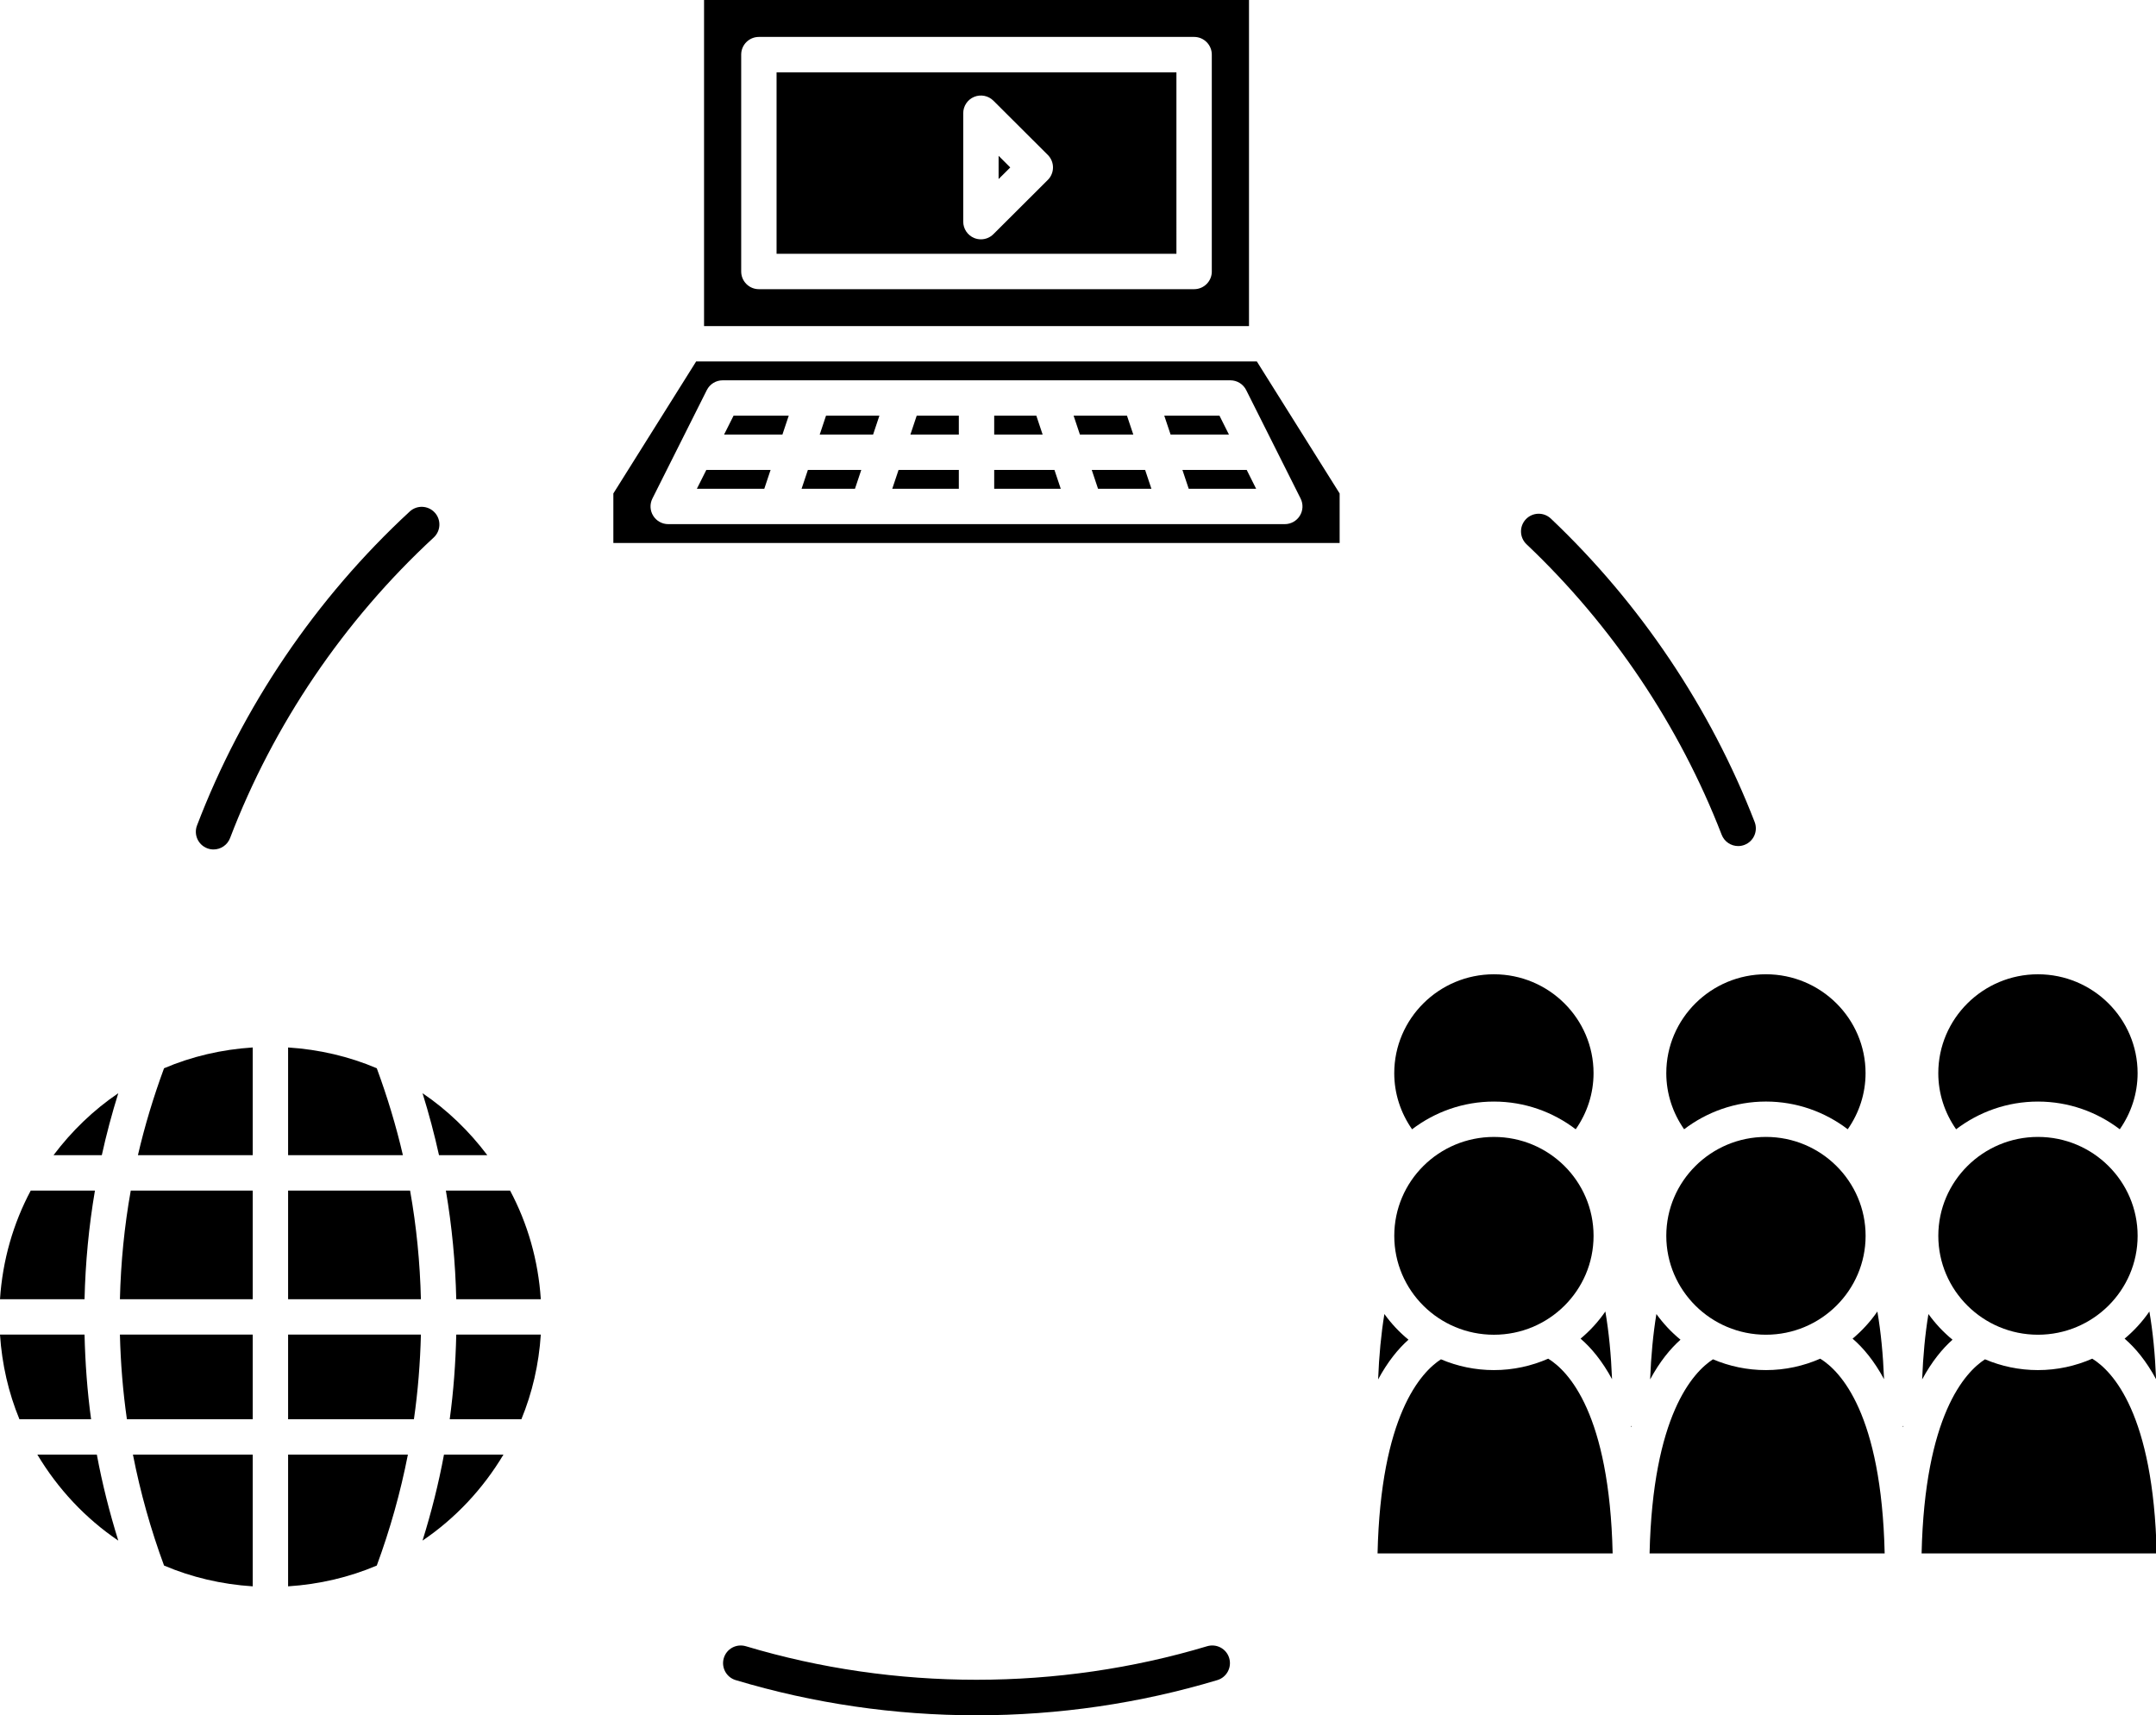 <?xml version="1.0" encoding="UTF-8"?><svg xmlns="http://www.w3.org/2000/svg" xmlns:xlink="http://www.w3.org/1999/xlink" height="97.0" preserveAspectRatio="xMidYMid meet" version="1.0" viewBox="0.0 0.0 121.9 97.0" width="121.9" zoomAndPan="magnify"><g id="change1_1"><path d="M63.719 23.507L60.702 23.507 61.058 24.574 64.076 24.574z" fill="inherit"/><path d="M58.594 23.507L56.212 23.507 56.212 24.574 58.95 24.574z" fill="inherit"/><path d="M50.448 27.64L54.212 27.64 54.212 26.574 50.805 26.574z" fill="inherit"/><path d="M56.212 26.574L56.212 27.64 59.975 27.64 59.618 26.574z" fill="inherit"/><path d="M51.474 24.574L54.212 24.574 54.212 23.507 51.83 23.507z" fill="inherit"/><path d="M70.617,0H39.807v18.441h30.811V0z M68.516,15.353c0,0.552-0.447,1-1,1H42.907c-0.553,0-1-0.448-1-1V3.088 c0-0.552,0.447-1,1-1h24.608c0.553,0,1,0.448,1,1V15.353z" fill="inherit"/><path d="M39.401 27.64L43.213 27.64 43.569 26.574 39.936 26.574z" fill="inherit"/><path d="M45.321 27.64L48.34 27.64 48.696 26.574 45.678 26.574z" fill="inherit"/><path d="M40.94 24.574L44.238 24.574 44.595 23.507 41.475 23.507z" fill="inherit"/><path d="M46.347 24.574L49.365 24.574 49.721 23.507 46.703 23.507z" fill="inherit"/><path d="M43.907,14.353h22.608V4.088H43.907V14.353z M54.461,6.402c0-0.404,0.243-0.769,0.616-0.924 c0.375-0.154,0.804-0.069,1.09,0.216l3.075,3.066c0.188,0.188,0.294,0.442,0.294,0.708s-0.105,0.521-0.294,0.708l-3.075,3.066 c-0.191,0.191-0.446,0.292-0.706,0.292c-0.129,0-0.26-0.025-0.384-0.076c-0.373-0.155-0.616-0.52-0.616-0.924V6.402z" fill="inherit"/><path d="M61.727 26.574L62.083 27.64 65.101 27.64 64.745 26.574z" fill="inherit"/><path d="M56.461 8.812L56.461 10.125 57.12 9.469z" fill="inherit"/><path d="M39.36,20.441l-4.681,7.464v2.801h41.064v-2.801l-4.681-7.464H39.36z M73.493,29.165c-0.182,0.295-0.504,0.475-0.851,0.475 h-6.149c-0.001,0-0.002,0-0.003,0s-0.002,0-0.003,0h-5.121c-0.001,0-0.002,0-0.003,0s-0.002,0-0.003,0h-6.148h-6.149 c-0.001,0-0.002,0-0.003,0c-0.001,0-0.002,0-0.003,0h-5.121c-0.001,0-0.002,0-0.003,0c-0.001,0-0.002,0-0.003,0h-6.148 c-0.347,0-0.669-0.18-0.851-0.475c-0.183-0.295-0.199-0.664-0.043-0.974l3.076-6.132c0.169-0.338,0.516-0.552,0.894-0.552h14.354 h14.354c0.378,0,0.725,0.213,0.894,0.552l3.076,6.132C73.692,28.501,73.676,28.87,73.493,29.165z" fill="inherit"/><path d="M67.21 27.64L71.022 27.64 70.488 26.574 66.854 26.574z" fill="inherit"/><path d="M68.949 23.507L65.828 23.507 66.185 24.574 69.484 24.574z" fill="inherit"/><path d="M11.717,47.971c0.117,0.045,0.237,0.066,0.356,0.066c0.402,0,0.782-0.245,0.935-0.644 c2.451-6.422,6.433-12.3,11.514-16.997c0.405-0.375,0.431-1.008,0.056-1.413c-0.376-0.407-1.009-0.43-1.413-0.056 C17.857,33.833,13.7,39.971,11.139,46.68C10.942,47.196,11.2,47.774,11.717,47.971z" fill="inherit"/><path d="M68.253,93.094c-8.42,2.529-17.661,2.529-26.083,0c-0.537-0.157-1.088,0.143-1.246,0.67 c-0.158,0.529,0.142,1.087,0.67,1.246c4.398,1.32,8.98,1.99,13.618,1.99c4.639,0,9.22-0.67,13.617-1.99 c0.528-0.159,0.828-0.717,0.67-1.246C69.34,93.236,68.788,92.937,68.253,93.094z" fill="inherit"/><path d="M97.343,47.205c0.153,0.396,0.532,0.64,0.933,0.64c0.12,0,0.242-0.022,0.36-0.068c0.516-0.199,0.771-0.778,0.572-1.293 c-2.493-6.444-6.478-12.377-11.523-17.158c-0.401-0.379-1.033-0.363-1.413,0.038s-0.363,1.034,0.038,1.414 C91.141,35.355,94.956,41.035,97.343,47.205z" fill="inherit"/><path d="M2.112,82.258c1.155,1.934,2.713,3.602,4.576,4.864c-0.498-1.601-0.908-3.223-1.213-4.864H2.112z" fill="inherit"/><path d="M4.78,75.472H0c0.11,1.683,0.483,3.294,1.098,4.786h4.052C4.934,78.676,4.818,77.078,4.78,75.472z" fill="inherit"/><path d="M3.025,65.327h2.731c0.259-1.18,0.571-2.348,0.932-3.506C5.277,62.777,4.047,63.969,3.025,65.327z" fill="inherit"/><path d="M9.275,88.532c1.556,0.663,3.246,1.062,5.014,1.176v-7.451H7.516C7.932,84.385,8.519,86.48,9.275,88.532z" fill="inherit"/><path d="M7.175,80.258h7.114v-4.786H6.78C6.82,77.079,6.948,78.676,7.175,80.258z" fill="inherit"/><path d="M16.289,59.234v6.093h6.491c-0.385-1.663-0.882-3.302-1.477-4.917C19.747,59.747,18.057,59.349,16.289,59.234z" fill="inherit"/><path d="M5.368,67.327h-3.63C0.749,69.182,0.144,71.265,0,73.472h4.78C4.828,71.404,5.023,69.353,5.368,67.327z" fill="inherit"/><path d="M27.553,65.327c-1.022-1.358-2.252-2.551-3.663-3.506c0.36,1.158,0.672,2.327,0.932,3.506H27.553z" fill="inherit"/><path d="M16.289,67.327v6.145h7.509c-0.05-2.069-0.251-4.121-0.612-6.145H16.289z" fill="inherit"/><path d="M23.89,87.121c1.863-1.262,3.421-2.93,4.576-4.864h-3.363C24.799,83.899,24.389,85.52,23.89,87.121z" fill="inherit"/><path d="M25.427,80.258h4.052c0.615-1.492,0.988-3.103,1.098-4.786h-4.78C25.76,77.078,25.644,78.676,25.427,80.258z" fill="inherit"/><path d="M25.21,67.327c0.344,2.025,0.539,4.076,0.587,6.145h4.78c-0.144-2.207-0.749-4.289-1.737-6.145H25.21z" fill="inherit"/><path d="M16.289,89.708c1.768-0.115,3.458-0.513,5.014-1.176c0.756-2.052,1.343-4.147,1.759-6.274h-6.773V89.708z" fill="inherit"/><path d="M7.798,65.327h6.491v-6.093c-1.768,0.114-3.458,0.513-5.014,1.176C8.68,62.025,8.183,63.664,7.798,65.327z" fill="inherit"/><path d="M6.78,73.472h7.509v-6.145H7.393C7.031,69.351,6.831,71.403,6.78,73.472z" fill="inherit"/><path d="M16.289,80.258h7.114c0.227-1.581,0.355-3.179,0.395-4.786h-7.509V80.258z" fill="inherit"/><path d="M110.395,75.76c-0.516-0.421-0.971-0.911-1.362-1.451c-0.185,1.121-0.302,2.356-0.355,3.698 C109.223,76.997,109.818,76.274,110.395,75.76z" fill="inherit"/><path d="M94.212,60.688c0,1.15,0.36,2.244,1.008,3.172c1.285-0.978,2.886-1.567,4.625-1.567c1.74,0,3.341,0.588,4.626,1.567 c0.648-0.929,1.008-2.023,1.008-3.172c0-3.084-2.527-5.593-5.635-5.593C96.739,55.096,94.212,57.604,94.212,60.688z" fill="inherit"/><path d="M99.846,75.479c3.107,0,5.635-2.509,5.635-5.593s-2.527-5.593-5.635-5.593c-3.106,0-5.634,2.509-5.634,5.593 S96.739,75.479,99.846,75.479z" fill="inherit"/><path d="M93.298,78.007c0.545-1.01,1.14-1.734,1.717-2.247c-0.516-0.421-0.972-0.912-1.363-1.451 C93.468,75.43,93.351,76.666,93.298,78.007z" fill="inherit"/><path d="M106.524,77.993c-0.055-1.394-0.18-2.673-0.378-3.827c-0.395,0.573-0.867,1.089-1.401,1.535 C105.345,76.217,105.962,76.953,106.524,77.993z" fill="inherit"/><path d="M121.904,77.993c-0.055-1.394-0.18-2.673-0.378-3.827c-0.395,0.573-0.867,1.089-1.401,1.535 C120.724,76.217,121.342,76.953,121.904,77.993z" fill="inherit"/><path d="M115.226,75.479c3.107,0,5.635-2.509,5.635-5.593s-2.527-5.593-5.635-5.593c-3.106,0-5.634,2.509-5.634,5.593 S112.119,75.479,115.226,75.479z" fill="inherit"/><path d="M115.226,62.294c1.74,0,3.341,0.588,4.626,1.567c0.648-0.928,1.008-2.022,1.008-3.172c0-3.084-2.527-5.593-5.635-5.593 c-3.106,0-5.634,2.509-5.634,5.593c0,1.15,0.36,2.244,1.008,3.172C111.885,62.882,113.486,62.294,115.226,62.294z" fill="inherit"/><path d="M107.585,80.644c0.006,0.021,0.012,0.043,0.019,0.064c0.006-0.021,0.012-0.043,0.018-0.063 c-0.007,0-0.013-0.004-0.02-0.004C107.596,80.641,107.591,80.644,107.585,80.644z" fill="inherit"/><path d="M79.635,75.76c-0.516-0.421-0.971-0.911-1.362-1.451c-0.184,1.121-0.302,2.357-0.354,3.698 C78.463,76.997,79.058,76.273,79.635,75.76z" fill="inherit"/><path d="M92.205,80.644c0.006,0.021,0.012,0.043,0.019,0.064c0.006-0.021,0.012-0.043,0.018-0.063c-0.007,0-0.013-0.004-0.02-0.004 C92.216,80.641,92.211,80.644,92.205,80.644z" fill="inherit"/><path d="M102.916,76.833c-0.941,0.413-1.978,0.646-3.07,0.646c-1.063,0-2.074-0.218-2.995-0.61 c-1.136,0.738-3.405,3.182-3.584,10.976h13.292C106.378,79.944,104.064,77.541,102.916,76.833z" fill="inherit"/><path d="M87.536,76.833c-0.941,0.413-1.978,0.646-3.07,0.646c-1.063,0-2.075-0.218-2.995-0.61 c-1.135,0.737-3.405,3.182-3.584,10.977h13.292C90.998,79.943,88.683,77.541,87.536,76.833z" fill="inherit"/><path d="M84.466,62.294c1.74,0,3.34,0.588,4.625,1.567c0.648-0.928,1.008-2.022,1.008-3.172c0-3.084-2.527-5.593-5.634-5.593 s-5.634,2.509-5.634,5.593c0,1.15,0.36,2.244,1.008,3.172C81.126,62.882,82.726,62.294,84.466,62.294z" fill="inherit"/><path d="M89.366,75.701c0.599,0.516,1.216,1.252,1.779,2.292c-0.055-1.393-0.181-2.672-0.378-3.827 C90.371,74.739,89.899,75.255,89.366,75.701z" fill="inherit"/><ellipse cx="84.466" cy="69.887" fill="inherit" rx="5.634" ry="5.593"/><path d="M118.296,76.833c-0.941,0.413-1.978,0.646-3.07,0.646c-1.063,0-2.074-0.218-2.995-0.61 c-1.136,0.738-3.405,3.182-3.584,10.976h13.292C121.758,79.944,119.444,77.541,118.296,76.833z" fill="inherit"/></g></svg>